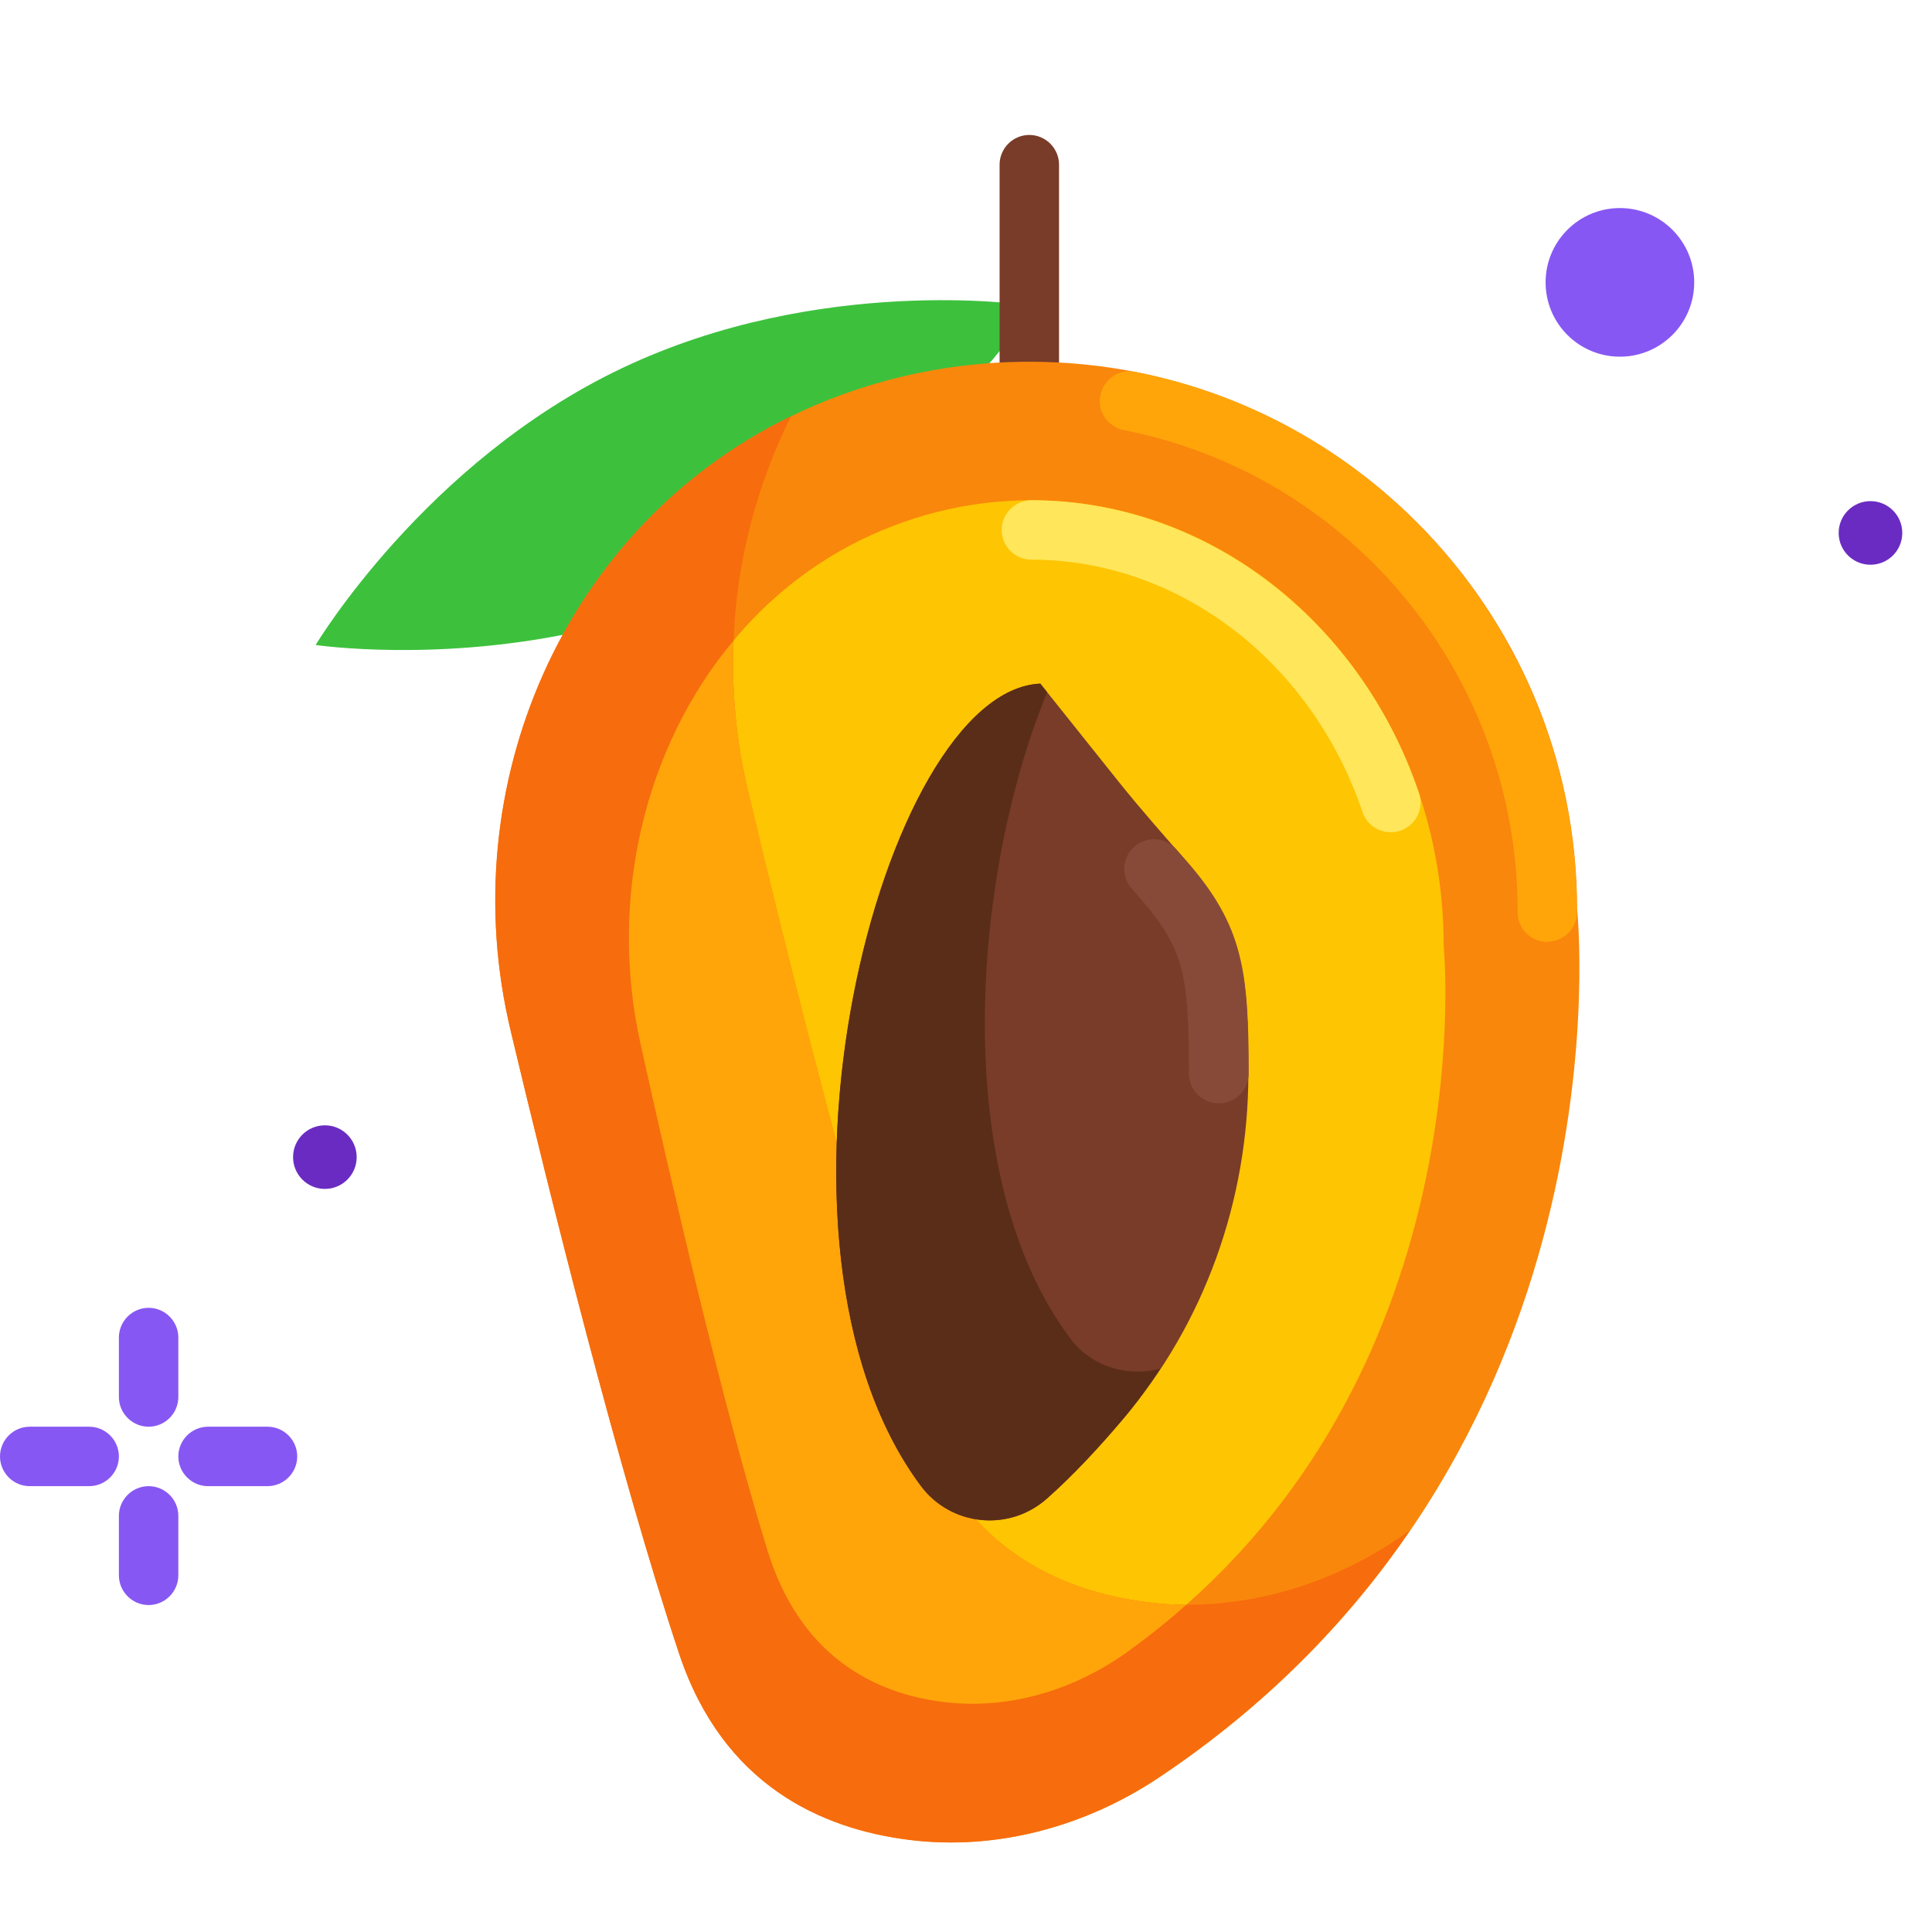 <?xml version="1.0" encoding="UTF-8"?>
<svg xmlns="http://www.w3.org/2000/svg" id="a" width="65px" height="65px" viewBox="0 0 65 65"><path d="m32.64,12.88c1.59-1.47,1.85-2.62,1.85-2.62,0,0-6.91-1.03-13.55,2.12s-10.32,9.32-10.32,9.32c0,0,4.17.62,9.11-.51l12.91-8.32Z" fill="#3dc13d"/><path d="m34.63,14c-.55,0-1-.45-1-1v-7.46c0-.55.45-1,1-1s1,.45,1,1v7.46c0,.55-.45,1-1,1Z" fill="#783c28"/><path d="m5,48c-.55,0-1-.45-1-1v-2c0-.55.45-1,1-1s1,.45,1,1v2c0,.55-.45,1-1,1Z" fill="#8757f3"/><path d="m5,54c-.55,0-1-.45-1-1v-2c0-.55.45-1,1-1s1,.45,1,1v2c0,.55-.45,1-1,1Z" fill="#8757f3"/><path d="m3,50H1c-.55,0-1-.45-1-1s.45-1,1-1h2c.55,0,1,.45,1,1s-.45,1-1,1Z" fill="#8757f3"/><path d="m9,50h-2c-.55,0-1-.45-1-1s.45-1,1-1h2c.55,0,1,.45,1,1s-.45,1-1,1Z" fill="#8757f3"/><circle cx="54.5" cy="9.5" r="2.5" fill="#8757f3"/><circle cx="10.93" cy="38.93" r="1.07" fill="#6a2bc2"/><circle cx="62.93" cy="17.93" r="1.07" fill="#6a2bc2"/><path d="m17.18,34.67c-1.96-8.21,1.78-16.91,9.36-20.63,2.44-1.2,5.19-1.87,8.1-1.87,10.17,0,18.42,8.25,18.42,18.42,0,0,1.98,18.48-14.06,29.21-2.47,1.65-5.46,2.47-8.41,2.1s-6.26-1.84-7.74-6.26c-2.02-6.06-4.38-15.57-5.67-20.96Z" fill="#f9870b"/><path d="m52.06,31.69c-.53,0-.97-.41-1-.94v-.11c0-7.88-5.58-14.66-13.25-16.17-.54-.11-.9-.63-.79-1.17.11-.54.63-.9,1.17-.79,8.61,1.69,14.86,9.29,14.86,18.07v.05c.04.55-.39,1.02-.94,1.05-.02,0-.04,0-.06,0Z" fill="#ffa50a"/><path d="m47.44,51.48c-2.03,2.97-4.76,5.85-8.44,8.31-2.48,1.66-5.47,2.48-8.42,2.11-2.94-.37-6.26-1.84-7.73-6.26-2.02-6.06-4.39-15.58-5.67-20.97-1.97-8.21,1.78-16.91,9.36-20.63.02-.01.04-.02.07-.03-1.16,2.33-1.83,4.9-1.93,7.54-.07,1.69.09,3.42.5,5.12,1.28,5.39,3.65,14.91,5.67,20.97,1.47,4.42,4.79,5.89,7.73,6.26.44.06.89.09,1.33.09,2.51.01,4.98-.79,7.09-2.2.15-.1.29-.2.44-.31Z" fill="#f76c0d"/><path d="m39.91,53.99c-.44,0-.89-.03-1.33-.09-2.94-.37-6.26-1.84-7.73-6.26-2.02-6.06-4.39-15.58-5.67-20.97-.41-1.7-.57-3.43-.5-5.12,1.08-1.3,2.4-2.39,3.92-3.2,1.84-.97,3.91-1.52,6.1-1.52,7.66,0,13.87,6.71,13.87,14.97,0,0,1.33,13.37-8.66,22.19Z" fill="#fec502"/><path d="m46.79,28c-.42,0-.81-.26-.95-.68-1.72-5.08-6.19-8.49-11.14-8.49-.55,0-1-.45-1-1s.45-1,1-1c5.8,0,11.04,3.96,13.04,9.85.18.52-.1,1.09-.63,1.27-.11.04-.21.05-.32.05Z" fill="#ffe65a"/><path d="m39.91,53.99c-.6.54-1.24,1.05-1.93,1.55-1.86,1.35-4.11,2.01-6.33,1.71-2.22-.3-4.72-1.5-5.83-5.09-1.52-4.92-3.3-12.65-4.27-17.04-1.09-4.89.14-10,3.13-13.57-.07,1.69.09,3.42.5,5.12,1.28,5.39,3.65,14.91,5.67,20.97,1.47,4.42,4.79,5.89,7.73,6.26.44.06.89.09,1.33.09Z" fill="#ffa50a"/><path d="m35,23l2.66,3.33c.73.91,1.5,1.78,2.26,2.65,1.9,2.18,2.08,3.71,2.08,7.14h0c0,4.26-1.47,8.4-4.24,11.65-.81.95-1.67,1.88-2.54,2.65-1.27,1.13-3.22.93-4.24-.43-6.07-8.16-1.34-26.75,4.02-26.99Z" fill="#783c28"/><path d="m41,37.12c-.55,0-1-.45-1-1,0-3.25-.15-4.17-1.58-5.83l-.35-.4c-.36-.42-.32-1.05.1-1.41.42-.36,1.05-.32,1.41.1l.35.4c1.9,2.18,2.08,3.69,2.08,7.14,0,.55-.45,1-1,1Z" fill="#874a39"/><path d="m35.98,44.99c-4.05-5.44-3.29-15.52-.75-21.7l-.23-.29c-5.35.24-10.09,18.84-4.02,26.99,1.01,1.36,2.97,1.55,4.24.43.87-.77,1.74-1.7,2.54-2.65.47-.55.88-1.13,1.27-1.72-1.1.29-2.32-.07-3.05-1.05Z" fill="#5a2d19"/></svg>
